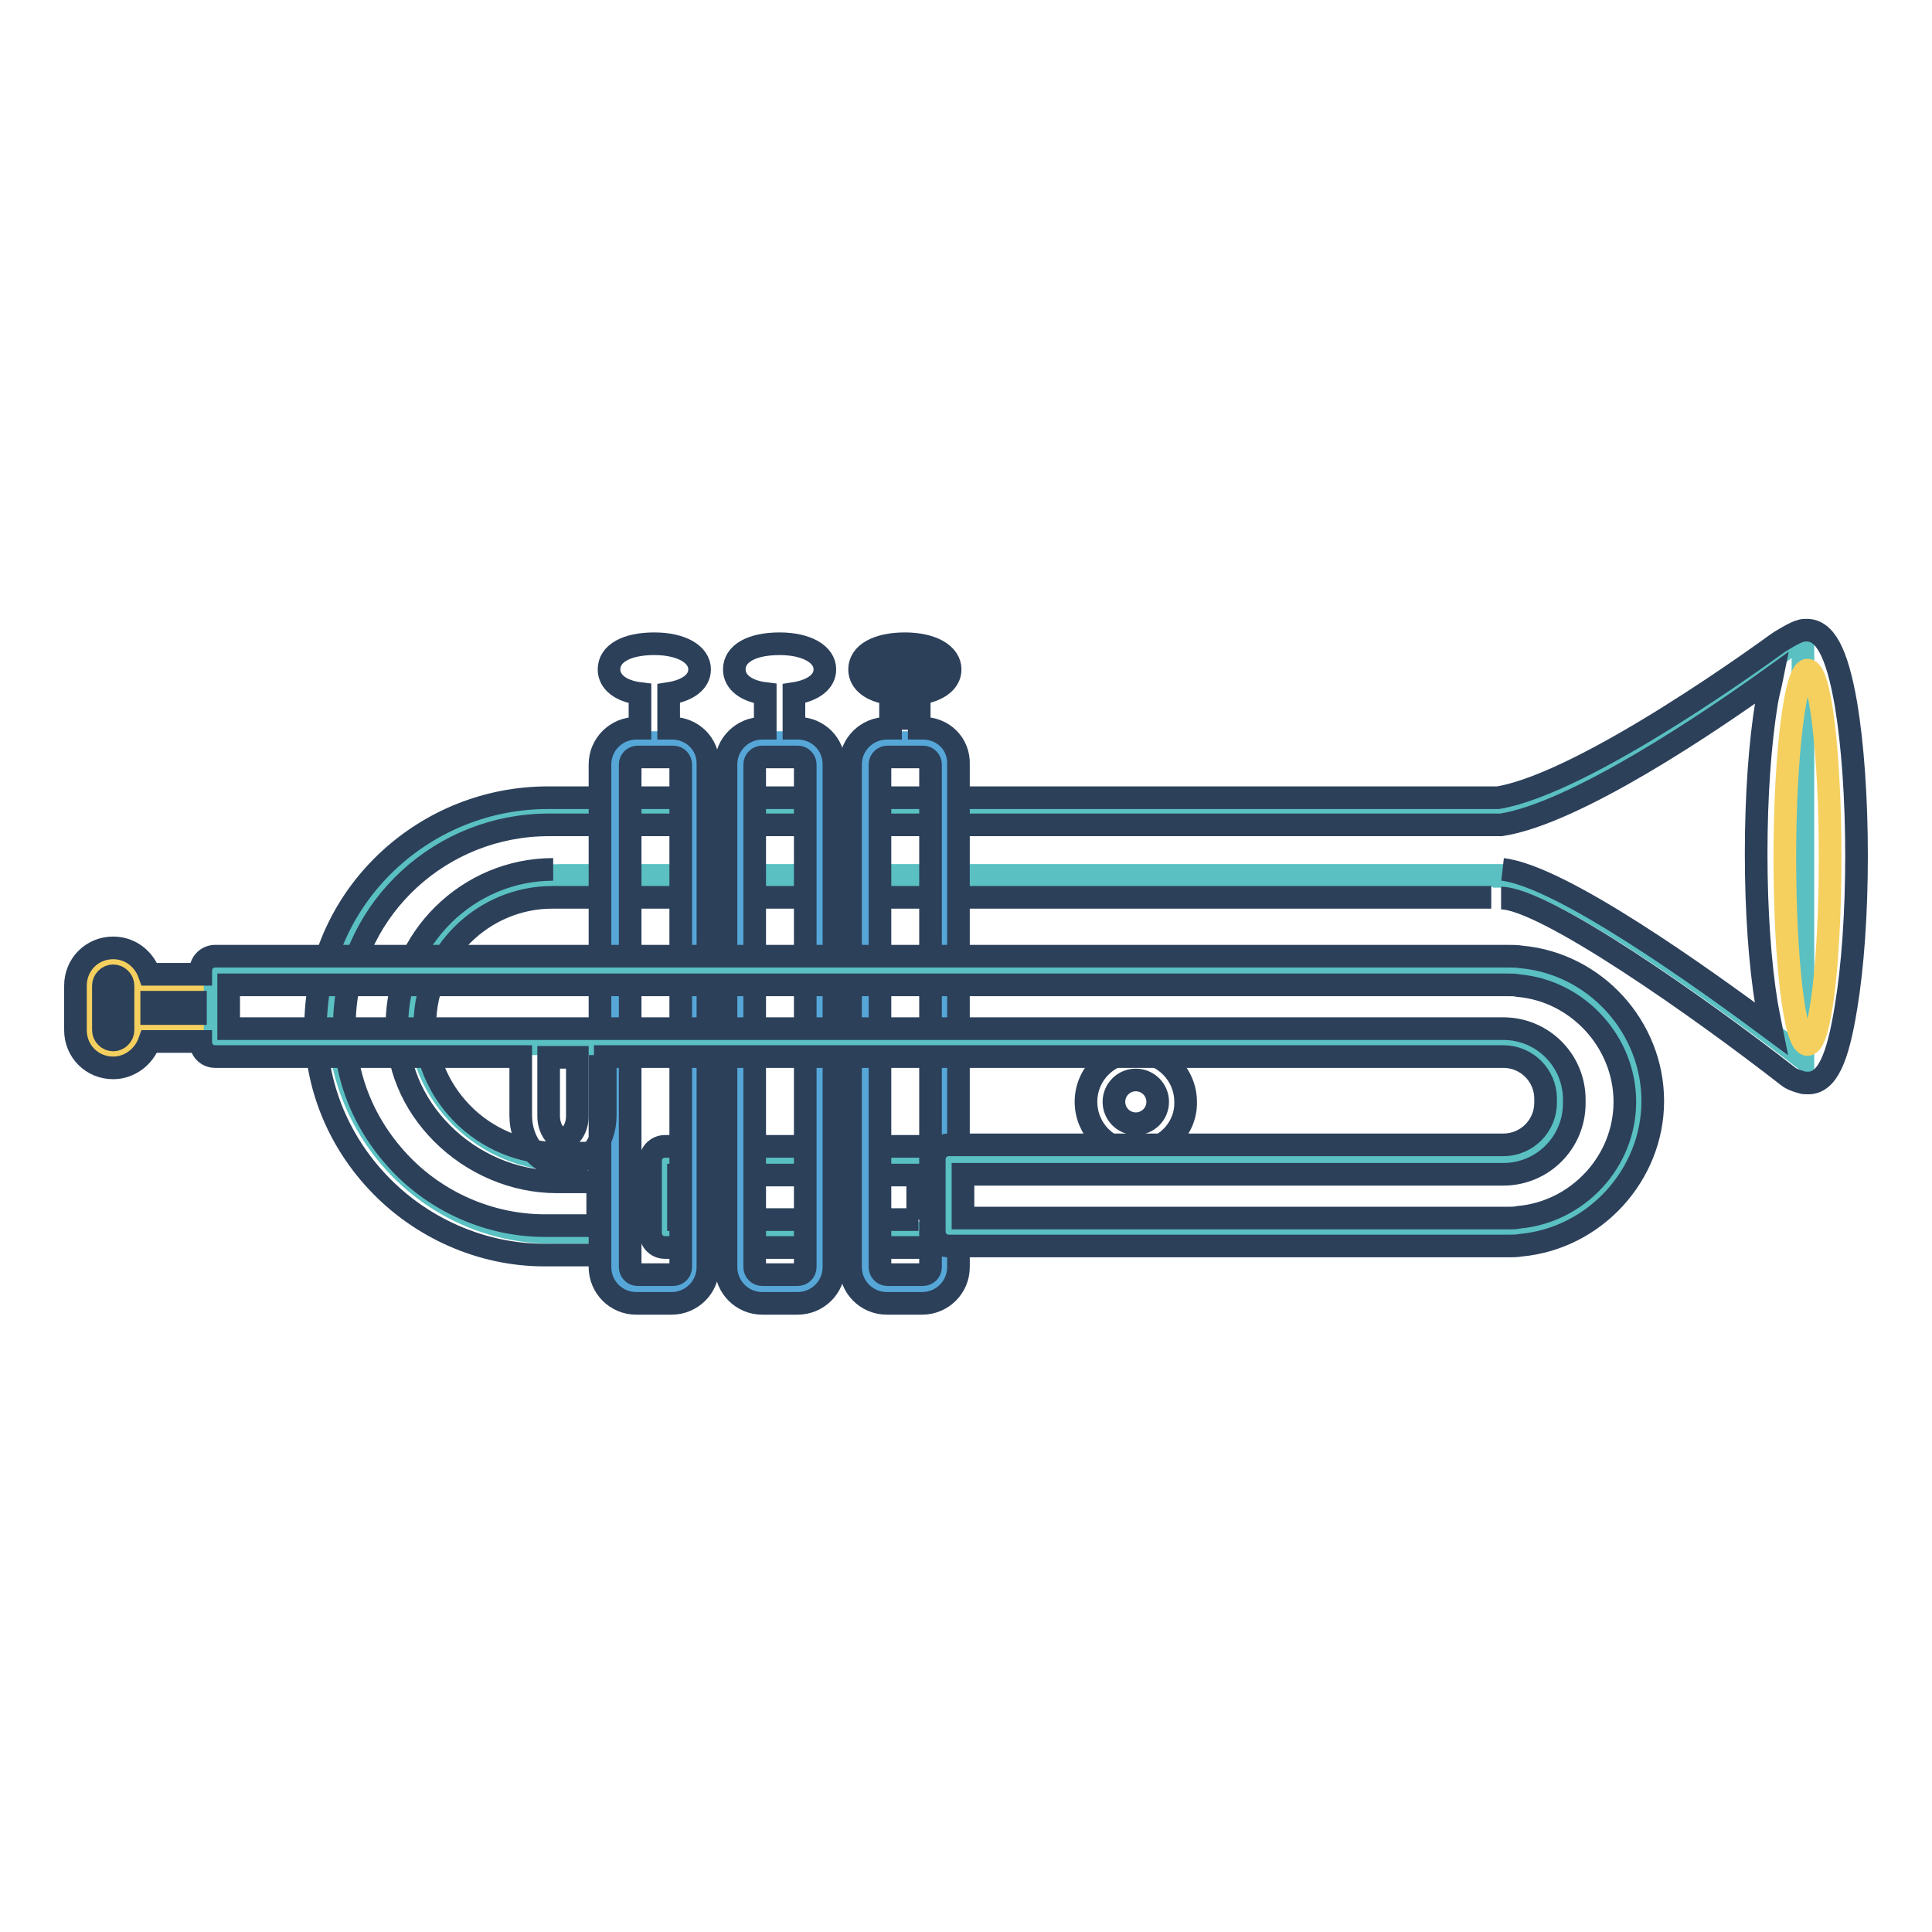<?xml version="1.0" encoding="utf-8"?>
<!-- Svg Vector Icons : http://www.onlinewebfonts.com/icon -->
<!DOCTYPE svg PUBLIC "-//W3C//DTD SVG 1.1//EN" "http://www.w3.org/Graphics/SVG/1.1/DTD/svg11.dtd">
<svg version="1.1" xmlns="http://www.w3.org/2000/svg" xmlns:xlink="http://www.w3.org/1999/xlink" x="0px" y="0px" viewBox="0 0 256 256" enable-background="new 0 0 256 256" xml:space="preserve">
<g> <path stroke-width="3" fill-opacity="0" stroke="#5ac0c2"  d="M199.6,106.5H73.7c-15,0-27.8,11.5-28.8,26.4c-1.1,16.5,12,30.4,28.3,30.4h7.7c0.7,0,1.2-0.5,1.2-1.2v-7.2 c0-0.7-0.5-1.2-1.2-1.2h-6.1c-10.5,0-19.4-8.6-19.3-19.1c0.1-10.2,8.5-18.6,18.8-18.6h125v0.1c8.4-0.1,39.6,24.1,39.6,24.1v-56 C239,84.2,212.1,104.5,199.6,106.5z"/> <path stroke-width="3" fill-opacity="0" stroke="#5ac0c2"  d="M123.5,153.8v9.6H88.1v-9.6H123.5z"/> <path stroke-width="3" fill-opacity="0" stroke="#2c405a"  d="M123.6,151.9H88.1c-1,0-1.9,0.8-1.9,1.9v9.6c0,1,0.8,1.9,1.9,1.9h35.5c1,0,1.9-0.8,1.9-1.9v-9.6 C125.4,152.8,124.6,151.9,123.6,151.9z M121.7,161.6H89.9v-5.9h31.7V161.6z"/> <path stroke-width="3" fill-opacity="0" stroke="#f5d05f"  d="M18.2,130.9h9.6v5.2h-9.6V130.9z M17.1,139.7H13c-0.6,0-1.1-0.5-1.1-1.1v-10c0-0.6,0.5-1.1,1.1-1.1h4.1 c0.6,0,1.1,0.5,1.1,1.1v10C18.2,139.2,17.7,139.7,17.1,139.7z"/> <path stroke-width="3" fill-opacity="0" stroke="#2c405a"  d="M150.5,152.6c-3.7,0-6.6-3-6.6-6.6c0-3.7,3-6.6,6.6-6.6c3.7,0,6.6,3,6.6,6.6 C157.2,149.6,154.2,152.6,150.5,152.6z M150.5,143.1c-1.6,0-2.9,1.3-2.9,2.9s1.3,2.9,2.9,2.9s2.9-1.3,2.9-2.9 S152.1,143.1,150.5,143.1z"/> <path stroke-width="3" fill-opacity="0" stroke="#2c405a"  d="M198.9,119c5.7,0,26.2,14.4,38,23.6c0.5,0.4,1.1,0.6,1.8,0.8c0.2,0.1,0.6,0.1,0.9,0.1c2.5,0,3.9-3.2,5-10 c0.9-5.4,1.4-12.5,1.4-20.1s-0.5-14.7-1.4-20.1c-1.2-6.9-2.8-9.8-5.2-9.8c-0.3,0-0.5,0-0.8,0.1c-0.6,0.1-2.8,1.4-3.3,1.8 c-0.3,0.2-24.9,18.3-36.8,20.3H72.6c-16.1,0-29.6,12.4-30.7,28.2c-0.6,8.4,2.3,16.5,8.1,22.7c5.7,6.1,13.8,9.7,22.1,9.7h7.7 c1.7,0,3.1-1.4,3.1-3.1v-7.3c0-1.7-1.4-3.1-3.1-3.1h-6.1c-4.6,0-9.2-1.9-12.5-5.3c-3.2-3.3-4.9-7.5-4.9-11.9 c0.1-9.2,7.7-16.7,16.9-16.7h124.4 M73.3,115.2c-11.3,0-20.6,9.2-20.7,20.4c-0.1,5.5,2,10.6,6,14.6c4,4,9.5,6.4,15.2,6.4h5.4v5.8 h-7c-7.3,0-14.4-3.1-19.4-8.5c-5.1-5.5-7.6-12.5-7.1-19.9c1-13.8,12.8-24.7,27-24.7h125.9c0.1,0,0.2,0,0.3,0 c9.8-1.5,27.7-13.6,35.9-19.5c-0.2,1-0.5,2-0.7,3.2c-0.9,5.4-1.4,12.5-1.4,20.1c0,7.6,0.5,14.7,1.4,20.1c0.2,1.1,0.4,2.1,0.6,3.1 c-8.9-6.6-27.8-20.2-35.6-21.1"/> <path stroke-width="3" fill-opacity="0" stroke="#f5d05f"  d="M236.5,113.6c0,13.7,1.3,24.8,3,24.8c1.7,0,3-11.1,3-24.8c0,0,0,0,0,0c0-13.7-1.3-24.8-3-24.8 C237.9,88.8,236.5,99.9,236.5,113.6C236.5,113.6,236.5,113.6,236.5,113.6z"/> <path stroke-width="3" fill-opacity="0" stroke="#56a7d8"  d="M91,170.8h-8.5c-0.6,0-1-0.4-1-1V99.4c0-0.6,0.5-1,1-1H91c0.6,0,1,0.5,1,1v70.4 C92,170.3,91.6,170.8,91,170.8z M124.2,170.8h-8.5c-0.6,0-1-0.4-1-1V99.4c0-0.6,0.5-1,1-1h8.5c0.6,0,1,0.5,1,1v70.4 C125.2,170.3,124.8,170.8,124.2,170.8z M107.6,170.8h-8.5c-0.6,0-1-0.4-1-1V99.4c0-0.6,0.4-1,1-1h8.5c0.6,0,1,0.5,1,1v70.4 C108.6,170.3,108.2,170.8,107.6,170.8z"/> <path stroke-width="3" fill-opacity="0" stroke="#2c405a"  d="M115.9,88.7c0,0.8,1.8,1.5,4.1,1.5s4.1-0.7,4.1-1.5s-1.8-1.5-4.1-1.5S115.9,87.9,115.9,88.7z"/> <path stroke-width="3" fill-opacity="0" stroke="#2c405a"  d="M122.3,96.5h-0.5v-4.6c2.6-0.4,4.1-1.6,4.1-3.2c0-2-2.4-3.4-6-3.4s-6,1.3-6,3.4c0,1.7,1.6,2.9,4.1,3.2v4.6 h-0.5c-2.6,0-4.8,2.1-4.8,4.8v66.6c0,2.6,2.1,4.8,4.8,4.8h4.7c2.6,0,4.8-2.1,4.8-4.8v-66.6C127.1,98.6,125,96.5,122.3,96.5z  M123.3,167.9c0,0.6-0.5,1-1,1h-4.7c-0.6,0-1-0.5-1-1v-66.6c0-0.6,0.5-1,1-1h4.7c0.6,0,1,0.5,1,1V167.9z"/> <path stroke-width="3" fill-opacity="0" stroke="#5ac0c2"  d="M203.6,128.6L203.6,128.6c-0.5,0-1.1,0-1.6,0H203.6z"/> <path stroke-width="3" fill-opacity="0" stroke="#5ac0c2"  d="M203.6,163.2L203.6,163.2l-1.6,0.1C202.5,163.3,203.1,163.3,203.6,163.2z"/> <path stroke-width="3" fill-opacity="0" stroke="#2c405a"  d="M120,91.6v5.1 M89.1,96.5h-0.5v-4.6c2.6-0.4,4.1-1.6,4.1-3.2c0-2-2.4-3.4-6-3.4c-3.7,0-6,1.3-6,3.4 c0,1.7,1.6,2.9,4.1,3.2v4.6h-0.5c-2.6,0-4.8,2.1-4.8,4.8v66.6c0,2.6,2.1,4.8,4.8,4.8h4.7c2.6,0,4.8-2.1,4.8-4.8v-66.6 C93.9,98.6,91.7,96.5,89.1,96.5z M90.2,167.9c0,0.6-0.5,1-1,1h-4.7c-0.6,0-1-0.5-1-1v-66.6c0-0.6,0.5-1,1-1h4.7c0.6,0,1,0.5,1,1 V167.9z M105.7,96.5h-0.5v-4.6c2.6-0.4,4.1-1.6,4.1-3.2c0-2-2.4-3.4-6-3.4c-3.7,0-6,1.3-6,3.4c0,1.7,1.6,2.9,4.1,3.2v4.6H101 c-2.6,0-4.8,2.1-4.8,4.8v66.6c0,2.6,2.1,4.8,4.8,4.8h4.7c2.6,0,4.8-2.1,4.8-4.8v-66.6C110.5,98.6,108.4,96.5,105.7,96.5z  M106.7,167.9c0,0.6-0.5,1-1,1H101c-0.6,0-1-0.5-1-1v-66.6c0-0.6,0.5-1,1-1h4.7c0.6,0,1,0.5,1,1V167.9z"/> <path stroke-width="3" fill-opacity="0" stroke="#5ac0c2"  d="M217.2,146c0,9-7,16.5-15.7,17.3c-0.5,0.1-1.1,0.1-1.6,0.1h-74.2v-9.6h73.5c4.1,0,7.5-3.4,7.5-7.5v-0.5 c0-4.1-3.4-7.5-7.5-7.5H28.5v-9.6h171.4c0.5,0,1.1,0,1.6,0.1C210.2,129.5,217.2,137,217.2,146L217.2,146z"/> <path stroke-width="3" fill-opacity="0" stroke="#2c405a"  d="M201.6,126.8c-0.6-0.1-1.2-0.1-1.8-0.1H28.5c-1,0-1.9,0.8-1.9,1.9v0.5h-6.8c-0.7-2-2.5-3.5-4.8-3.5 c-2.8,0-5,2.2-5,5v5.9c0,2.8,2.2,5,5,5c2.2,0,4.1-1.5,4.8-3.5h6.8v0.1c0,1,0.8,1.9,1.9,1.9H69v7.8c0,3.7,2.5,6.7,5.6,6.7 c3.1,0,5.6-3,5.6-6.7v-7.8h119c3.1,0,5.6,2.5,5.6,5.6v0.5c0,3.1-2.5,5.6-5.6,5.6h-73.5c-1,0-1.9,0.8-1.9,1.9v9.6 c0,1,0.8,1.9,1.9,1.9h74.1c0.6,0,1.2,0,1.7-0.1c9.8-0.9,17.5-9.3,17.5-19.1S211.4,127.7,201.6,126.8z M16.3,136.5 c0,0.7-0.6,1.3-1.3,1.3s-1.3-0.6-1.3-1.3v-5.9c0-0.7,0.6-1.3,1.3-1.3s1.3,0.6,1.3,1.3V136.5z M25.9,134.3h-5.8v-1.5h5.8V134.3 L25.9,134.3z M76.5,147.9c0,1.7-1,3-1.9,3c-0.9,0-1.9-1.3-1.9-3v-7.8h3.8L76.5,147.9L76.5,147.9z M201.2,161.3 c-0.4,0.1-0.9,0.1-1.4,0.1h-72.2v-5.8h71.6c5.2,0,9.4-4.2,9.4-9.4v-0.5c0-5.2-4.2-9.4-9.4-9.4H30.3v-5.8h169.5c0.5,0,1,0,1.4,0.1 c7.9,0.7,14.1,7.5,14.1,15.4C215.3,153.9,209.1,160.6,201.2,161.3z"/></g>
</svg>